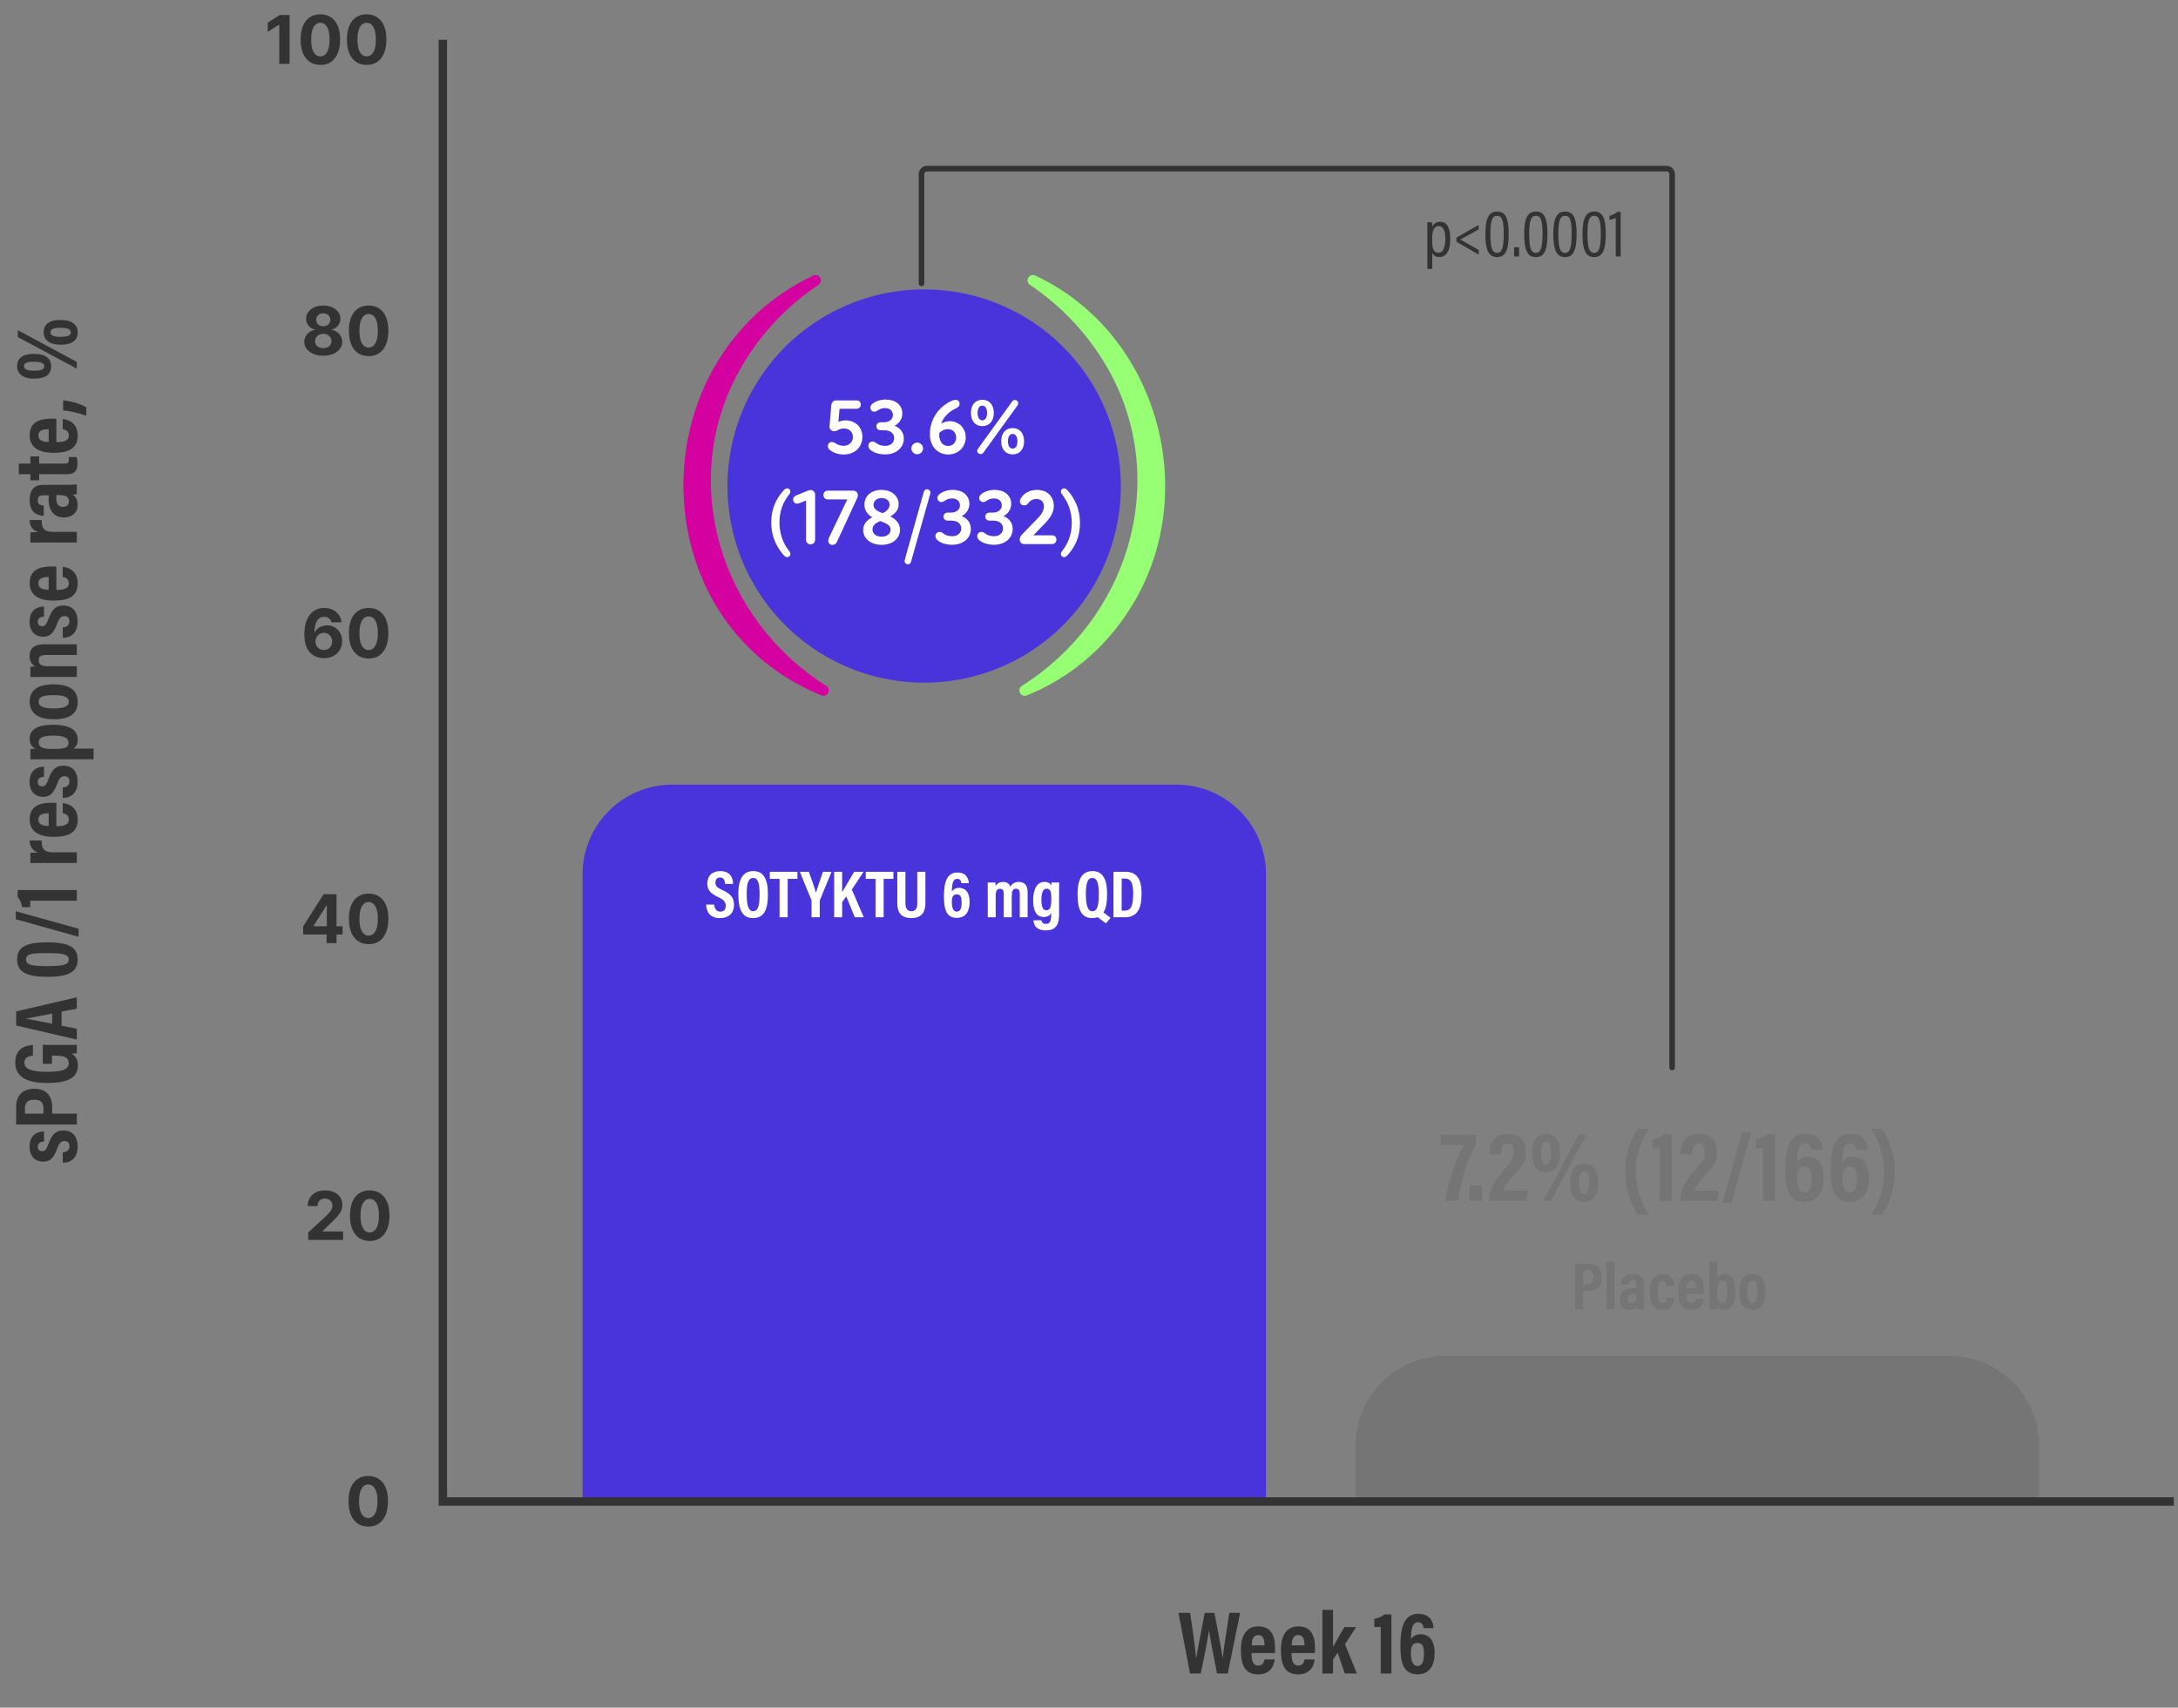 <svg width="482" height="378" viewBox="0 0 482 378" fill="none" xmlns="http://www.w3.org/2000/svg">
<rect x="0" y="0" width="482" height="378" fill="#808080" stroke="none"/>
<path d="M68.208 274.469V272.821L72.059 269.255C72.387 268.938 72.661 268.652 72.883 268.399C73.109 268.145 73.279 267.897 73.396 267.654C73.512 267.407 73.57 267.142 73.57 266.856C73.57 266.539 73.498 266.266 73.353 266.037C73.209 265.805 73.012 265.627 72.762 265.504C72.512 265.377 72.228 265.314 71.911 265.314C71.58 265.314 71.291 265.381 71.045 265.514C70.798 265.648 70.608 265.84 70.474 266.09C70.341 266.34 70.274 266.638 70.274 266.983H68.102C68.102 266.275 68.263 265.661 68.583 265.139C68.904 264.618 69.353 264.215 69.93 263.93C70.508 263.644 71.173 263.502 71.927 263.502C72.702 263.502 73.376 263.639 73.95 263.914C74.528 264.185 74.977 264.562 75.297 265.044C75.618 265.527 75.778 266.08 75.778 266.703C75.778 267.112 75.697 267.515 75.535 267.913C75.377 268.311 75.093 268.753 74.685 269.239C74.276 269.721 73.7 270.301 72.957 270.977L71.378 272.525V272.599H75.921V274.469H68.208ZM81.82 274.706C80.912 274.703 80.13 274.479 79.475 274.036C78.823 273.592 78.321 272.949 77.969 272.107C77.621 271.266 77.448 270.253 77.451 269.07C77.451 267.89 77.626 266.884 77.975 266.053C78.327 265.222 78.829 264.59 79.48 264.157C80.135 263.72 80.915 263.502 81.82 263.502C82.725 263.502 83.504 263.72 84.155 264.157C84.81 264.593 85.314 265.227 85.666 266.059C86.018 266.886 86.193 267.89 86.189 269.07C86.189 270.257 86.013 271.271 85.661 272.113C85.312 272.954 84.812 273.597 84.161 274.041C83.509 274.485 82.729 274.706 81.82 274.706ZM81.82 272.81C82.44 272.81 82.935 272.498 83.305 271.875C83.675 271.252 83.858 270.316 83.854 269.07C83.854 268.249 83.77 267.566 83.601 267.02C83.435 266.474 83.199 266.064 82.893 265.789C82.59 265.514 82.232 265.377 81.82 265.377C81.204 265.377 80.711 265.685 80.341 266.302C79.971 266.918 79.785 267.841 79.781 269.07C79.781 269.901 79.864 270.595 80.029 271.151C80.199 271.704 80.436 272.12 80.743 272.398C81.049 272.673 81.408 272.81 81.82 272.81Z" fill="#333333"/>
<path d="M64.087 3.315V14.134L61.8 14.134V5.486H61.736L59.259 7.039V5.01L61.937 3.315L64.087 3.315ZM70.901 14.371C69.992 14.368 69.21 14.144 68.555 13.701C67.904 13.257 67.402 12.614 67.049 11.772C66.701 10.931 66.528 9.918 66.532 8.735C66.532 7.555 66.706 6.549 67.055 5.718C67.407 4.887 67.909 4.255 68.56 3.822C69.216 3.385 69.996 3.167 70.901 3.167C71.806 3.167 72.584 3.385 73.236 3.822C73.891 4.259 74.394 4.892 74.746 5.724C75.099 6.551 75.273 7.555 75.269 8.735C75.269 9.922 75.093 10.936 74.741 11.778C74.393 12.619 73.892 13.262 73.241 13.706C72.589 14.15 71.809 14.371 70.901 14.371ZM70.901 12.475C71.52 12.475 72.015 12.163 72.385 11.54C72.755 10.917 72.938 9.982 72.934 8.735C72.934 7.914 72.85 7.231 72.681 6.685C72.515 6.139 72.279 5.729 71.973 5.454C71.67 5.179 71.313 5.042 70.901 5.042C70.284 5.042 69.791 5.35 69.421 5.967C69.052 6.583 68.865 7.506 68.862 8.735C68.862 9.566 68.944 10.26 69.11 10.816C69.279 11.369 69.517 11.785 69.823 12.063C70.129 12.338 70.489 12.475 70.901 12.475ZM81.143 14.371C80.234 14.368 79.452 14.144 78.797 13.701C78.146 13.257 77.644 12.614 77.291 11.772C76.943 10.931 76.77 9.918 76.774 8.735C76.774 7.555 76.948 6.549 77.297 5.718C77.649 4.887 78.151 4.255 78.802 3.822C79.457 3.385 80.237 3.167 81.143 3.167C82.048 3.167 82.826 3.385 83.478 3.822C84.133 4.259 84.636 4.892 84.989 5.724C85.341 6.551 85.515 7.555 85.511 8.735C85.511 9.922 85.335 10.936 84.983 11.778C84.635 12.619 84.135 13.262 83.483 13.706C82.831 14.15 82.051 14.371 81.143 14.371ZM81.143 12.475C81.763 12.475 82.257 12.163 82.627 11.54C82.997 10.917 83.18 9.982 83.177 8.735C83.177 7.914 83.092 7.231 82.923 6.685C82.757 6.139 82.522 5.729 82.215 5.454C81.912 5.179 81.555 5.042 81.143 5.042C80.526 5.042 80.033 5.35 79.663 5.967C79.294 6.583 79.107 7.506 79.103 8.735C79.103 9.566 79.186 10.26 79.352 10.816C79.521 11.369 79.759 11.785 80.065 12.063C80.371 12.338 80.731 12.475 81.143 12.475Z" fill="#333333"/>
<path d="M71.539 78.746C70.726 78.746 70.002 78.614 69.368 78.349C68.738 78.082 68.243 77.717 67.884 77.256C67.525 76.794 67.345 76.272 67.345 75.687C67.345 75.236 67.447 74.822 67.651 74.445C67.859 74.065 68.141 73.75 68.496 73.5C68.852 73.246 69.25 73.084 69.69 73.014V72.94C69.113 72.824 68.644 72.544 68.285 72.1C67.926 71.653 67.746 71.133 67.746 70.541C67.746 69.981 67.91 69.483 68.238 69.046C68.565 68.606 69.014 68.261 69.585 68.011C70.159 67.757 70.81 67.631 71.539 67.631C72.268 67.631 72.918 67.757 73.489 68.011C74.063 68.265 74.514 68.612 74.841 69.052C75.169 69.488 75.334 69.985 75.338 70.541C75.334 71.137 75.151 71.656 74.788 72.1C74.426 72.544 73.961 72.824 73.394 72.94V73.014C73.827 73.084 74.219 73.246 74.572 73.5C74.927 73.75 75.209 74.065 75.417 74.445C75.628 74.822 75.736 75.236 75.739 75.687C75.736 76.272 75.554 76.794 75.195 77.256C74.836 77.717 74.339 78.082 73.705 78.349C73.075 78.614 72.353 78.746 71.539 78.746ZM71.539 77.066C71.902 77.066 72.219 77.001 72.49 76.87C72.761 76.736 72.973 76.553 73.124 76.321C73.279 76.085 73.357 75.814 73.357 75.507C73.357 75.194 73.277 74.917 73.119 74.678C72.96 74.435 72.746 74.245 72.475 74.107C72.203 73.966 71.892 73.896 71.539 73.896C71.191 73.896 70.879 73.966 70.604 74.107C70.33 74.245 70.113 74.435 69.955 74.678C69.8 74.917 69.722 75.194 69.722 75.507C69.722 75.814 69.798 76.085 69.949 76.321C70.101 76.553 70.314 76.736 70.588 76.87C70.863 77.001 71.18 77.066 71.539 77.066ZM71.539 72.232C71.842 72.232 72.112 72.17 72.348 72.047C72.584 71.924 72.769 71.753 72.902 71.535C73.036 71.316 73.103 71.064 73.103 70.779C73.103 70.497 73.036 70.251 72.902 70.04C72.769 69.825 72.585 69.657 72.353 69.538C72.121 69.414 71.849 69.353 71.539 69.353C71.233 69.353 70.962 69.414 70.726 69.538C70.49 69.657 70.305 69.825 70.171 70.04C70.041 70.251 69.976 70.497 69.976 70.779C69.976 71.064 70.043 71.316 70.177 71.535C70.31 71.753 70.495 71.924 70.731 72.047C70.967 72.17 71.237 72.232 71.539 72.232ZM81.581 78.835C80.672 78.832 79.89 78.608 79.235 78.165C78.584 77.721 78.082 77.078 77.73 76.236C77.381 75.394 77.208 74.382 77.212 73.199C77.212 72.019 77.386 71.013 77.735 70.182C78.087 69.351 78.589 68.719 79.24 68.286C79.895 67.849 80.675 67.631 81.581 67.631C82.486 67.631 83.264 67.849 83.916 68.286C84.571 68.722 85.074 69.356 85.427 70.188C85.779 71.015 85.953 72.019 85.95 73.199C85.95 74.385 85.773 75.4 85.421 76.242C85.073 77.083 84.573 77.726 83.921 78.17C83.269 78.614 82.489 78.835 81.581 78.835ZM81.581 76.939C82.201 76.939 82.695 76.627 83.065 76.004C83.435 75.38 83.618 74.445 83.615 73.199C83.615 72.378 83.53 71.695 83.361 71.149C83.195 70.603 82.959 70.193 82.653 69.918C82.35 69.643 81.993 69.506 81.581 69.506C80.964 69.506 80.471 69.814 80.102 70.43C79.732 71.047 79.545 71.969 79.541 73.199C79.541 74.03 79.624 74.724 79.79 75.28C79.959 75.833 80.197 76.249 80.503 76.527C80.809 76.802 81.169 76.939 81.581 76.939Z" fill="#333333"/>
<path d="M71.67 145.689C71.114 145.685 70.577 145.592 70.059 145.409C69.545 145.226 69.083 144.928 68.675 144.516C68.266 144.104 67.942 143.558 67.703 142.878C67.467 142.199 67.349 141.364 67.349 140.374C67.352 139.466 67.456 138.654 67.66 137.939C67.868 137.221 68.164 136.611 68.548 136.111C68.935 135.611 69.399 135.231 69.937 134.97C70.476 134.706 71.08 134.574 71.749 134.574C72.471 134.574 73.109 134.715 73.662 134.997C74.215 135.275 74.659 135.653 74.993 136.132C75.331 136.611 75.535 137.148 75.606 137.744H73.35C73.262 137.367 73.077 137.071 72.795 136.856C72.514 136.641 72.165 136.534 71.749 136.534C71.045 136.534 70.51 136.84 70.143 137.453C69.781 138.066 69.596 138.899 69.589 139.952H69.663C69.825 139.631 70.043 139.358 70.318 139.133C70.596 138.904 70.911 138.73 71.263 138.61C71.619 138.487 71.994 138.425 72.389 138.425C73.03 138.425 73.6 138.577 74.1 138.879C74.6 139.179 74.995 139.591 75.284 140.116C75.572 140.64 75.717 141.241 75.717 141.917C75.717 142.65 75.546 143.301 75.204 143.872C74.866 144.442 74.393 144.889 73.783 145.213C73.177 145.534 72.473 145.692 71.67 145.689ZM71.66 143.893C72.012 143.893 72.327 143.808 72.605 143.639C72.883 143.47 73.102 143.241 73.26 142.952C73.419 142.664 73.498 142.34 73.498 141.98C73.498 141.621 73.419 141.299 73.26 141.014C73.105 140.728 72.891 140.501 72.616 140.332C72.341 140.163 72.028 140.079 71.675 140.079C71.411 140.079 71.166 140.128 70.941 140.227C70.719 140.325 70.524 140.463 70.355 140.639C70.189 140.815 70.059 141.019 69.964 141.251C69.869 141.48 69.821 141.725 69.821 141.986C69.821 142.334 69.9 142.653 70.059 142.942C70.221 143.231 70.439 143.461 70.714 143.634C70.992 143.807 71.307 143.893 71.66 143.893ZM81.581 145.779C80.672 145.775 79.89 145.552 79.235 145.108C78.584 144.664 78.082 144.021 77.73 143.18C77.381 142.338 77.208 141.325 77.212 140.142C77.212 138.962 77.386 137.957 77.735 137.126C78.087 136.294 78.589 135.662 79.24 135.229C79.895 134.792 80.675 134.574 81.581 134.574C82.486 134.574 83.264 134.792 83.916 135.229C84.571 135.666 85.074 136.3 85.427 137.131C85.779 137.958 85.953 138.962 85.95 140.142C85.95 141.329 85.773 142.343 85.421 143.185C85.073 144.027 84.573 144.669 83.921 145.113C83.269 145.557 82.489 145.779 81.581 145.779ZM81.581 143.882C82.201 143.882 82.695 143.571 83.065 142.947C83.435 142.324 83.618 141.389 83.615 140.142C83.615 139.321 83.53 138.638 83.361 138.092C83.195 137.546 82.959 137.136 82.653 136.861C82.35 136.587 81.993 136.449 81.581 136.449C80.964 136.449 80.471 136.758 80.102 137.374C79.732 137.99 79.545 138.913 79.541 140.142C79.541 140.973 79.624 141.667 79.79 142.223C79.959 142.776 80.197 143.192 80.503 143.47C80.809 143.745 81.169 143.882 81.581 143.882Z" fill="#333333"/>
<path d="M67.093 206.863V205.062L71.609 197.946H73.162V200.439H72.243L69.396 204.946V205.03H75.814V206.863H67.093ZM72.286 208.765V206.314L72.328 205.516V197.946H74.473V208.765H72.286ZM81.581 209.003C80.672 208.999 79.89 208.776 79.235 208.332C78.584 207.888 78.082 207.245 77.73 206.404C77.381 205.562 77.208 204.549 77.212 203.366C77.212 202.186 77.386 201.181 77.735 200.35C78.087 199.519 78.589 198.886 79.24 198.453C79.895 198.016 80.675 197.798 81.581 197.798C82.486 197.798 83.264 198.016 83.916 198.453C84.571 198.89 85.074 199.524 85.427 200.355C85.779 201.183 85.953 202.186 85.95 203.366C85.95 204.553 85.773 205.567 85.421 206.409C85.073 207.251 84.573 207.893 83.921 208.337C83.269 208.781 82.489 209.003 81.581 209.003ZM81.581 207.106C82.201 207.106 82.695 206.795 83.065 206.171C83.435 205.548 83.618 204.613 83.615 203.366C83.615 202.546 83.53 201.862 83.361 201.316C83.195 200.771 82.959 200.36 82.653 200.086C82.35 199.811 81.993 199.673 81.581 199.673C80.964 199.673 80.471 199.982 80.102 200.598C79.732 201.214 79.545 202.137 79.541 203.366C79.541 204.197 79.624 204.891 79.79 205.448C79.959 206 80.197 206.416 80.503 206.694C80.809 206.969 81.169 207.106 81.581 207.106Z" fill="#333333"/>
<path d="M81.498 337.931C80.59 337.927 79.808 337.703 79.153 337.26C78.501 336.816 77.999 336.173 77.647 335.331C77.298 334.49 77.126 333.477 77.129 332.294C77.129 331.114 77.304 330.109 77.652 329.277C78.004 328.446 78.506 327.814 79.158 327.381C79.813 326.944 80.593 326.726 81.498 326.726C82.403 326.726 83.182 326.944 83.833 327.381C84.488 327.818 84.992 328.452 85.344 329.283C85.696 330.11 85.871 331.114 85.867 332.294C85.867 333.481 85.691 334.495 85.339 335.337C84.99 336.178 84.49 336.821 83.838 337.265C83.187 337.709 82.407 337.931 81.498 337.931ZM81.498 336.034C82.118 336.034 82.613 335.722 82.983 335.099C83.352 334.476 83.535 333.541 83.532 332.294C83.532 331.473 83.448 330.79 83.278 330.244C83.113 329.698 82.877 329.288 82.57 329.013C82.268 328.739 81.91 328.601 81.498 328.601C80.882 328.601 80.389 328.909 80.019 329.526C79.649 330.142 79.463 331.065 79.459 332.294C79.459 333.125 79.542 333.819 79.707 334.375C79.876 334.928 80.114 335.344 80.42 335.622C80.727 335.897 81.086 336.034 81.498 336.034Z" fill="#333333"/>
<path d="M13.886 257.383L13.886 255.063C14.6 255.063 15.373 254.706 15.373 253.734C15.373 252.96 14.957 252.583 14.283 252.583C13.569 252.583 13.172 252.901 12.716 254.111C11.823 256.53 10.97 257.145 9.483 257.145C8.094 257.145 6.547 256.253 6.547 253.813C6.547 251.116 8.392 250.461 9.74 250.461L9.74 252.722C9.364 252.722 8.352 252.762 8.352 253.873C8.352 254.487 8.749 254.825 9.304 254.825C9.959 254.825 10.256 254.468 10.712 253.238C11.525 251.056 12.339 250.243 14.005 250.243C16.028 250.243 17.178 251.512 17.178 253.833C17.178 256.292 15.711 257.383 13.886 257.383ZM17 248.92L3.572 248.92L3.572 244.893C3.572 242.672 4.901 241.006 7.578 241.006C10.157 241.006 11.545 242.513 11.545 245.072L11.545 246.52L17 246.52L17 248.92ZM5.516 246.52L9.621 246.52L9.621 245.35C9.621 244.001 8.947 243.426 7.539 243.426C6.19 243.426 5.516 244.12 5.516 245.211L5.516 246.52ZM9.463 231.3L17 231.3L17 233.125C16.584 233.184 16.286 233.224 15.85 233.244C16.921 233.839 17.238 234.771 17.238 235.902C17.238 238.718 14.739 239.73 10.375 239.73C5.476 239.73 3.373 238.064 3.373 235.188C3.373 231.558 6.487 231.359 7.281 231.32L7.281 233.68C6.745 233.72 5.396 233.839 5.396 235.267C5.396 236.814 7.459 237.25 10.375 237.25C13.489 237.25 15.215 236.873 15.215 235.346C15.215 234.077 14.243 233.68 12.259 233.68L11.506 233.68L11.506 235.485L9.463 235.485L9.463 231.3ZM13.628 223.929L13.628 227.043L17 227.717L17 230.117L3.572 227.003L3.572 223.889L17 220.755L17 223.274L13.628 223.929ZM11.545 226.626L11.545 224.365C8.967 224.861 7.082 225.258 5.813 225.476L5.813 225.535C7.043 225.694 9.066 226.13 11.545 226.626ZM3.79 212.365C3.79 209.965 5.258 208.597 10.355 208.597C15.393 208.597 17.178 209.727 17.178 212.425C17.178 215.103 15.274 216.233 10.355 216.233C5.079 216.233 3.79 214.627 3.79 212.365ZM5.773 212.405C5.773 213.575 7.063 213.853 10.276 213.853C13.529 213.853 15.215 213.694 15.215 212.405C15.215 211.136 13.608 210.977 10.316 210.977C6.904 210.977 5.773 211.155 5.773 212.405ZM17.397 205.583L17.397 207.368L3.492 203.48L3.492 201.715L17.397 205.583ZM17 197.014L17 199.375L6.666 199.375C6.706 199.692 6.725 200.426 6.686 200.803L4.901 200.803C4.762 199.87 4.325 198.998 3.909 198.581L3.909 197.014L17 197.014ZM17 191.025L10.216 191.025C8.53 191.025 7.459 191.025 6.725 191.045L6.725 188.784C6.904 188.764 7.34 188.724 8.431 188.724C7.261 188.347 6.567 187.435 6.567 186.047L9.225 186.047C9.185 187.713 9.661 188.665 11.605 188.665L17 188.665L17 191.025ZM12.478 177.727L12.478 182.884C13.787 182.884 15.235 182.726 15.235 181.417C15.235 180.226 14.223 180.088 13.886 180.028L13.886 177.767C14.203 177.807 17.198 178.045 17.198 181.436C17.198 184.769 14.402 185.245 11.803 185.245C8.55 185.245 6.567 183.995 6.567 181.397C6.567 178.421 8.788 177.688 11.466 177.688C11.823 177.688 12.299 177.707 12.478 177.727ZM10.772 182.845L10.772 180.028C9.76 180.028 8.491 180.147 8.491 181.397C8.491 182.765 10.018 182.845 10.772 182.845ZM13.886 176.629L13.886 174.308C14.6 174.308 15.373 173.951 15.373 172.98C15.373 172.206 14.957 171.829 14.283 171.829C13.569 171.829 13.172 172.146 12.716 173.356C11.823 175.776 10.97 176.391 9.483 176.391C8.094 176.391 6.547 175.499 6.547 173.059C6.547 170.361 8.392 169.707 9.74 169.707L9.74 171.968C9.364 171.968 8.352 172.008 8.352 173.118C8.352 173.733 8.749 174.07 9.304 174.07C9.959 174.07 10.256 173.713 10.712 172.484C11.525 170.302 12.339 169.489 14.005 169.489C16.028 169.489 17.178 170.758 17.178 173.079C17.178 175.538 15.711 176.629 13.886 176.629ZM20.709 165.711L20.709 168.072L9.701 168.072C8.312 168.072 7.38 168.072 6.725 168.091L6.725 165.81C6.963 165.791 7.479 165.751 7.856 165.751C7.201 165.414 6.567 164.819 6.567 163.45C6.567 161.546 8.193 160.435 11.704 160.435C15.711 160.435 17.198 161.764 17.198 163.748C17.198 164.819 16.762 165.414 16.207 165.711L20.709 165.711ZM11.803 162.835C9.344 162.835 8.57 163.351 8.57 164.343C8.57 165.533 9.701 165.791 11.704 165.791C14.064 165.791 15.175 165.652 15.175 164.362C15.175 163.331 14.064 162.835 11.803 162.835ZM6.567 155.264C6.567 152.804 8.352 151.495 11.783 151.495C15.512 151.495 17.198 152.864 17.198 155.383C17.198 157.862 15.592 159.211 11.843 159.211C8.193 159.211 6.567 157.684 6.567 155.264ZM8.55 155.324C8.55 156.395 9.621 156.811 11.823 156.811C14.025 156.811 15.215 156.454 15.215 155.304C15.215 154.252 14.045 153.876 11.843 153.876C9.582 153.876 8.55 154.252 8.55 155.324ZM17 149.844L9.919 149.844C7.816 149.844 7.281 149.844 6.725 149.864L6.725 147.583C6.983 147.563 7.42 147.524 7.797 147.524C7.241 147.206 6.547 146.591 6.547 145.243C6.547 143.576 7.598 142.624 9.681 142.624L17 142.624L17 144.985L10.216 144.985C9.205 144.985 8.57 145.203 8.57 146.155C8.57 147.048 9.086 147.484 10.633 147.484L17 147.484L17 149.844ZM13.886 141.182L13.886 138.861C14.6 138.861 15.373 138.504 15.373 137.532C15.373 136.759 14.957 136.382 14.283 136.382C13.569 136.382 13.172 136.699 12.716 137.909C11.823 140.329 10.97 140.944 9.483 140.944C8.094 140.944 6.547 140.051 6.547 137.611C6.547 134.914 8.392 134.259 9.74 134.259L9.74 136.521C9.364 136.521 8.352 136.56 8.352 137.671C8.352 138.286 8.749 138.623 9.304 138.623C9.959 138.623 10.256 138.266 10.712 137.036C11.525 134.854 12.339 134.041 14.005 134.041C16.028 134.041 17.178 135.311 17.178 137.631C17.178 140.091 15.711 141.182 13.886 141.182ZM12.478 125.428L12.478 130.585C13.787 130.585 15.235 130.426 15.235 129.117C15.235 127.927 14.223 127.788 13.886 127.729L13.886 125.467C14.203 125.507 17.198 125.745 17.198 129.137C17.198 132.469 14.402 132.945 11.803 132.945C8.55 132.945 6.567 131.696 6.567 129.097C6.567 126.122 8.788 125.388 11.466 125.388C11.823 125.388 12.299 125.408 12.478 125.428ZM10.772 130.545L10.772 127.729C9.76 127.729 8.491 127.848 8.491 129.097C8.491 130.466 10.018 130.545 10.772 130.545ZM17 120.092L10.216 120.092C8.53 120.092 7.459 120.092 6.725 120.112L6.725 117.85C6.904 117.83 7.34 117.791 8.431 117.791C7.261 117.414 6.567 116.502 6.567 115.113L9.225 115.113C9.185 116.779 9.661 117.731 11.605 117.731L17 117.731L17 120.092ZM9.522 107.324L14.759 107.324C15.274 107.324 16.544 107.284 17 107.245L17 109.387C16.802 109.427 16.345 109.486 16.048 109.486C16.703 109.883 17.178 110.557 17.178 111.807C17.178 113.77 15.611 114.544 14.144 114.544C12.041 114.544 10.752 113.096 10.752 110.498C10.752 110.141 10.752 109.883 10.772 109.645L9.661 109.645C9.066 109.645 8.352 109.724 8.352 110.756C8.352 111.747 9.006 111.846 9.681 111.906L9.681 114.167C8.173 114.128 6.567 113.413 6.567 110.656C6.567 108.455 7.559 107.324 9.522 107.324ZM12.835 109.585L12.497 109.585C12.458 109.843 12.458 110.041 12.458 110.359C12.458 111.708 13.092 112.204 13.926 112.204C14.54 112.204 15.255 111.906 15.255 111.013C15.255 109.803 14.342 109.585 12.835 109.585ZM8.669 106.327L6.725 106.327L6.725 104.978L4.167 104.978L4.167 102.617L6.725 102.617L6.725 101.031L8.669 101.031L8.669 102.617L14.302 102.617C14.898 102.617 15.235 102.498 15.235 101.765C15.235 101.527 15.235 101.368 15.195 101.17L16.921 101.17C17.119 101.606 17.139 102.26 17.139 102.617C17.139 104.264 16.524 104.978 14.679 104.978L8.669 104.978L8.669 106.327ZM12.478 92.712L12.478 97.869C13.787 97.869 15.235 97.71 15.235 96.401C15.235 95.211 14.223 95.072 13.886 95.012L13.886 92.751C14.203 92.791 17.198 93.029 17.198 96.421C17.198 99.753 14.402 100.229 11.803 100.229C8.55 100.229 6.567 98.979 6.567 96.381C6.567 93.406 8.788 92.672 11.466 92.672C11.823 92.672 12.299 92.692 12.478 92.712ZM10.772 97.829L10.772 95.012C9.76 95.012 8.491 95.131 8.491 96.381C8.491 97.75 10.018 97.829 10.772 97.829ZM19.102 90.163L19.102 92.028C17.159 91.334 15.056 90.917 13.965 90.857L13.965 88.616C15.85 88.795 17.893 89.449 19.102 90.163ZM3.79 81.064C3.79 79.418 4.901 78.327 7.519 78.327C9.978 78.327 11.307 79.299 11.327 81.084C11.327 82.79 10.197 83.822 7.559 83.822C5.059 83.822 3.79 82.731 3.79 81.064ZM5.317 81.064C5.317 81.719 5.932 82.056 7.539 82.056C9.106 82.056 9.8 81.759 9.8 81.064C9.8 80.39 9.066 80.073 7.519 80.073C5.952 80.073 5.317 80.35 5.317 81.064ZM17 80.112L17 81.6L3.949 74.618L3.949 73.091L17 80.112ZM9.661 73.567C9.661 71.901 10.772 70.83 13.37 70.83C15.83 70.83 17.178 71.782 17.198 73.587C17.198 75.293 16.068 76.304 13.43 76.304C10.931 76.304 9.661 75.233 9.661 73.567ZM11.188 73.567C11.188 74.221 11.803 74.559 13.41 74.559C14.957 74.559 15.671 74.261 15.671 73.567C15.671 72.873 14.937 72.555 13.39 72.555C11.823 72.555 11.188 72.833 11.188 73.567Z" fill="#333333"/>
<path d="M265.737 370.446H263.357L260.798 357.017H263.377C263.853 360.191 264.507 364.594 264.706 367.094H264.725C265.122 364.495 266.074 359.953 266.61 357.017H268.752C269.248 359.656 270.22 364.416 270.557 366.975H270.597C270.894 364.158 271.707 359.576 272.045 357.017H274.445L271.707 370.446H269.327C268.811 367.649 267.939 363.563 267.582 360.984H267.542C267.165 363.603 266.253 367.867 265.737 370.446ZM282.135 365.923H276.978C276.978 367.233 277.136 368.68 278.446 368.68C279.636 368.68 279.775 367.669 279.834 367.332H282.095C282.056 367.649 281.818 370.644 278.426 370.644C275.093 370.644 274.617 367.847 274.617 365.249C274.617 361.996 275.867 360.013 278.465 360.013C281.441 360.013 282.175 362.234 282.175 364.912C282.175 365.269 282.155 365.745 282.135 365.923ZM277.017 364.218H279.834C279.834 363.206 279.715 361.937 278.465 361.937C277.097 361.937 277.017 363.464 277.017 364.218ZM290.987 365.923H285.83C285.83 367.233 285.989 368.68 287.298 368.68C288.488 368.68 288.627 367.669 288.686 367.332H290.947C290.908 367.649 290.67 370.644 287.278 370.644C283.946 370.644 283.47 367.847 283.47 365.249C283.47 361.996 284.719 360.013 287.318 360.013C290.293 360.013 291.027 362.234 291.027 364.912C291.027 365.269 291.007 365.745 290.987 365.923ZM285.87 364.218H288.686C288.686 363.206 288.567 361.937 287.318 361.937C285.949 361.937 285.87 363.464 285.87 364.218ZM295.003 356.363V364.555C295.717 363.266 296.669 361.619 297.522 360.171H300.121C299.307 361.461 298.514 362.651 297.641 363.94L300.279 370.446H297.602L296.035 365.844C295.757 366.241 295.261 366.975 295.003 367.352V370.446H292.643V356.363H295.003ZM307.922 370.446H305.562V360.112C305.245 360.151 304.511 360.171 304.134 360.132V358.346C305.066 358.208 305.939 357.771 306.355 357.355H307.922V370.446ZM317.253 360.389H315.031C314.972 359.973 314.872 359.1 313.801 359.1C312.353 359.1 312.294 361.203 312.254 362.849C312.631 362.274 313.305 361.758 314.396 361.758C316.241 361.758 317.491 363.107 317.491 365.884C317.491 368.502 316.499 370.624 313.682 370.624C310.647 370.624 309.914 368.085 309.914 364.416C309.914 359.993 310.786 357.236 313.92 357.236C316.578 357.236 317.193 359.14 317.253 360.389ZM313.702 368.78C314.714 368.78 315.13 367.808 315.13 366.142C315.13 364.337 314.734 363.682 313.682 363.682C312.651 363.682 312.234 364.456 312.234 365.844C312.234 367.609 312.631 368.78 313.702 368.78Z" fill="#333333"/>
<path d="M128.928 193.525C128.928 182.571 137.808 173.69 148.763 173.69H260.335C271.29 173.69 280.17 182.571 280.17 193.525V332.371H128.928V193.525Z" fill="#4933DA"/>
<path d="M156.259 200.235H158.044C158.134 201.068 158.476 201.797 159.398 201.797C160.276 201.797 160.603 201.246 160.603 200.488C160.603 199.669 160.201 199.179 158.937 198.584C157.211 197.765 156.527 197.036 156.527 195.534C156.527 193.927 157.568 192.826 159.383 192.826C161.659 192.826 162.21 194.359 162.24 195.668H160.469C160.425 195.088 160.276 194.24 159.354 194.24C158.639 194.24 158.327 194.701 158.327 195.385C158.327 196.114 158.654 196.456 159.83 197.007C161.63 197.84 162.448 198.643 162.448 200.324C162.448 201.916 161.466 203.225 159.339 203.225C157.018 203.225 156.319 201.737 156.259 200.235ZM166.7 192.826C168.901 192.826 169.943 194.448 169.943 197.944C169.943 201.618 168.946 203.225 166.625 203.225C164.453 203.225 163.397 201.648 163.397 197.914C163.397 194.284 164.632 192.826 166.7 192.826ZM166.67 194.344C165.584 194.344 165.242 195.653 165.242 197.899C165.242 200.294 165.614 201.708 166.67 201.708C167.786 201.708 168.098 200.398 168.098 197.899C168.098 195.564 167.756 194.344 166.67 194.344ZM172.517 203.046V194.552H170.36V192.975H176.474V194.552H174.317V203.046H172.517ZM181.412 203.046H179.597V199.491C179.597 199.372 179.582 199.283 179.537 199.164L176.994 192.975H179.002C179.567 194.552 180.266 196.501 180.564 197.602C180.936 196.367 181.62 194.478 182.126 192.975H184.03L181.471 199.179C181.442 199.253 181.412 199.372 181.412 199.521V203.046ZM184.601 203.046V192.975H186.371V197.498C186.937 196.575 188.231 194.284 189.034 192.975H191.117L188.513 196.917L191.161 203.046H189.168L187.279 198.42L186.371 199.699V203.046H184.601ZM193.756 203.046V194.552H191.599V192.975H197.713V194.552H195.556V203.046H193.756ZM198.574 192.975H200.375V199.907C200.375 200.726 200.583 201.708 201.699 201.708C202.77 201.708 202.993 200.889 202.993 199.922V192.975H204.793V199.952C204.793 201.752 204.094 203.225 201.669 203.225C199.274 203.225 198.574 201.841 198.574 199.952V192.975ZM214.402 195.504H212.736C212.692 195.192 212.617 194.537 211.814 194.537C210.728 194.537 210.683 196.114 210.653 197.349C210.936 196.917 211.442 196.531 212.26 196.531C213.644 196.531 214.581 197.542 214.581 199.625C214.581 201.589 213.837 203.18 211.725 203.18C209.448 203.18 208.898 201.276 208.898 198.524C208.898 195.207 209.553 193.139 211.903 193.139C213.896 193.139 214.358 194.567 214.402 195.504ZM211.739 201.797C212.498 201.797 212.811 201.068 212.811 199.818C212.811 198.464 212.513 197.974 211.725 197.974C210.951 197.974 210.639 198.554 210.639 199.595C210.639 200.919 210.936 201.797 211.739 201.797ZM218.594 203.046V197.661C218.594 196.129 218.594 195.683 218.579 195.34H220.275C220.305 195.489 220.32 195.891 220.32 196.129C220.677 195.534 221.242 195.221 222.015 195.221C222.863 195.221 223.339 195.593 223.577 196.263C223.905 195.727 224.44 195.221 225.467 195.221C226.568 195.221 227.416 195.772 227.416 197.527V203.046H225.675V197.795C225.675 197.17 225.467 196.724 224.857 196.724C224.128 196.724 223.905 197.274 223.905 198.226V203.046H222.134V197.825C222.134 197.111 221.896 196.739 221.331 196.739C220.617 196.739 220.349 197.23 220.349 198.271V203.046H218.594ZM234.381 197.661V202.422C234.381 204.608 233.741 205.947 231.42 205.947C229.218 205.947 228.757 204.653 228.713 203.716H230.483C230.513 203.954 230.587 204.504 231.48 204.504C232.447 204.504 232.625 203.775 232.625 202.422V202.079C232.328 202.704 231.747 202.987 230.974 202.987C229.337 202.987 228.638 201.559 228.638 199.283C228.638 196.65 229.59 195.221 231.138 195.221C232.149 195.221 232.506 195.697 232.625 196.025C232.64 195.802 232.67 195.534 232.7 195.34H234.395C234.381 195.817 234.381 196.59 234.381 197.661ZM230.468 199.238C230.468 200.815 230.84 201.499 231.569 201.499C232.462 201.499 232.655 200.636 232.655 199C232.655 197.617 232.581 196.724 231.614 196.724C230.87 196.724 230.468 197.498 230.468 199.238ZM241.764 192.826C243.966 192.826 245.007 194.448 245.007 197.944C245.007 199.788 244.754 201.112 244.204 201.975L245.766 203.165L244.739 204.4L242.924 203.032C242.567 203.165 242.151 203.225 241.69 203.225C239.518 203.225 238.461 201.648 238.461 197.914C238.461 194.284 239.696 192.826 241.764 192.826ZM241.734 194.344C240.648 194.344 240.306 195.653 240.306 197.899C240.306 200.294 240.678 201.708 241.734 201.708C242.85 201.708 243.162 200.398 243.162 197.899C243.162 195.564 242.82 194.344 241.734 194.344ZM246.416 203.046V192.975H249.034C251.623 192.975 252.634 194.641 252.634 197.81C252.634 201.202 251.667 203.046 248.9 203.046H246.416ZM248.231 194.478V201.574H248.871C250.284 201.574 250.775 200.517 250.775 197.81C250.775 195.504 250.343 194.478 248.886 194.478H248.231Z" fill="white"/>
<path d="M300.005 319.974C300.005 309.019 308.885 300.139 319.84 300.139H431.412C442.367 300.139 451.247 309.019 451.247 319.974V332.371H300.005V319.974Z" fill="#757575"/>
<path d="M318.85 251.149H326.661V253.247C324.764 256.527 323.269 261.213 322.689 265.832H319.877C320.524 260.99 322.398 256.192 324.005 253.448H318.85V251.149ZM327.952 265.832H325.229V262.418H327.952V265.832ZM337.748 265.832H329.581V265.676C329.603 263.177 330.652 261.436 332.883 258.915C334.579 256.996 334.981 256.46 334.981 254.987C334.981 253.871 334.735 253.113 333.664 253.113C332.526 253.113 332.236 254.028 332.192 255.5H329.603C329.625 253.202 330.63 250.971 333.731 250.971C336.565 250.971 337.703 252.644 337.703 255.076C337.703 256.817 337.279 257.754 335.382 259.763C334.021 261.213 332.973 262.529 332.66 263.556H338.083L337.748 265.832ZM342.145 250.971C343.997 250.971 345.224 252.22 345.224 255.166C345.224 257.933 344.131 259.428 342.122 259.45C340.203 259.45 339.043 258.178 339.043 255.21C339.043 252.399 340.27 250.971 342.145 250.971ZM342.145 252.689C341.408 252.689 341.029 253.381 341.029 255.188C341.029 256.951 341.364 257.732 342.145 257.732C342.903 257.732 343.26 256.906 343.26 255.166C343.26 253.403 342.948 252.689 342.145 252.689ZM343.216 265.832H341.542L349.397 251.149H351.115L343.216 265.832ZM350.579 257.576C352.454 257.576 353.659 258.825 353.659 261.748C353.659 264.515 352.588 266.033 350.557 266.055C348.638 266.055 347.5 264.783 347.5 261.815C347.5 259.004 348.705 257.576 350.579 257.576ZM350.579 259.294C349.843 259.294 349.464 259.986 349.464 261.793C349.464 263.534 349.798 264.337 350.579 264.337C351.36 264.337 351.718 263.511 351.718 261.771C351.718 260.008 351.405 259.294 350.579 259.294ZM362.458 249.9H364.868C363.373 252.176 362.012 255.21 362.012 259.272C362.012 263.02 363.127 266.167 364.868 268.889H362.458C361.007 266.792 359.669 263.511 359.669 259.249C359.669 255.054 361.097 251.93 362.458 249.9ZM369.972 265.832H367.317V254.206C366.96 254.251 366.134 254.273 365.71 254.229V252.22C366.759 252.064 367.741 251.573 368.21 251.105H369.972V265.832ZM380.045 265.832H371.878V265.676C371.9 263.177 372.949 261.436 375.18 258.915C376.876 256.996 377.278 256.46 377.278 254.987C377.278 253.871 377.033 253.113 375.961 253.113C374.823 253.113 374.533 254.028 374.489 255.5H371.9C371.923 253.202 372.927 250.971 376.028 250.971C378.862 250.971 380 252.644 380 255.076C380 256.817 379.576 257.754 377.68 259.763C376.318 261.213 375.27 262.529 374.957 263.556H380.38L380.045 265.832ZM383.192 266.278H381.184L385.558 250.636H387.544L383.192 266.278ZM392.832 265.832H390.176V254.206C389.819 254.251 388.994 254.273 388.57 254.229V252.22C389.618 252.064 390.6 251.573 391.069 251.105H392.832V265.832ZM403.328 254.519H400.829C400.762 254.05 400.65 253.068 399.445 253.068C397.817 253.068 397.75 255.434 397.705 257.286C398.129 256.638 398.888 256.058 400.115 256.058C402.19 256.058 403.596 257.576 403.596 260.7C403.596 263.645 402.48 266.033 399.312 266.033C395.897 266.033 395.072 263.177 395.072 259.048C395.072 254.072 396.054 250.971 399.579 250.971C402.57 250.971 403.261 253.113 403.328 254.519ZM399.334 263.958C400.472 263.958 400.941 262.864 400.941 260.99C400.941 258.959 400.494 258.223 399.312 258.223C398.151 258.223 397.683 259.093 397.683 260.655C397.683 262.641 398.129 263.958 399.334 263.958ZM413.352 254.519H410.853C410.786 254.05 410.675 253.068 409.47 253.068C407.841 253.068 407.774 255.434 407.729 257.286C408.153 256.638 408.912 256.058 410.139 256.058C412.214 256.058 413.62 257.576 413.62 260.7C413.62 263.645 412.504 266.033 409.336 266.033C405.922 266.033 405.096 263.177 405.096 259.048C405.096 254.072 406.078 250.971 409.603 250.971C412.594 250.971 413.285 253.113 413.352 254.519ZM409.358 263.958C410.496 263.958 410.965 262.864 410.965 260.99C410.965 258.959 410.518 258.223 409.336 258.223C408.175 258.223 407.707 259.093 407.707 260.655C407.707 262.641 408.153 263.958 409.358 263.958ZM416.521 268.889H414.111C415.606 266.591 416.945 263.578 416.945 259.517C416.945 255.768 415.83 252.622 414.111 249.9H416.521C417.949 251.997 419.311 255.277 419.311 259.539C419.311 263.734 417.86 266.858 416.521 268.889Z" fill="#757575"/>
<path d="M348.565 289.824V279.753H351.585C353.251 279.753 354.5 280.75 354.5 282.758C354.5 284.692 353.37 285.733 351.451 285.733H350.365V289.824H348.565ZM350.365 281.211V284.29H351.242C352.254 284.29 352.685 283.784 352.685 282.728C352.685 281.717 352.165 281.211 351.347 281.211H350.365ZM357.321 289.824H355.55V279.262H357.321V289.824ZM363.848 284.216V288.143C363.848 288.53 363.877 289.482 363.907 289.824H362.3C362.271 289.675 362.226 289.333 362.226 289.11C361.929 289.601 361.423 289.958 360.486 289.958C359.013 289.958 358.433 288.783 358.433 287.682C358.433 286.105 359.519 285.138 361.467 285.138C361.735 285.138 361.929 285.138 362.107 285.153V284.32C362.107 283.874 362.048 283.338 361.274 283.338C360.53 283.338 360.456 283.829 360.411 284.335H358.715C358.745 283.204 359.281 281.999 361.348 281.999C363 281.999 363.848 282.743 363.848 284.216ZM362.152 286.7V286.447C361.958 286.418 361.81 286.418 361.572 286.418C360.56 286.418 360.188 286.894 360.188 287.518C360.188 287.98 360.411 288.515 361.081 288.515C361.988 288.515 362.152 287.831 362.152 286.7ZM368.835 287.221H370.561C370.531 287.831 370.383 289.958 367.839 289.958C365.637 289.958 365.087 288.188 365.087 285.912C365.087 283.874 365.771 281.984 367.943 281.984C370.457 281.984 370.546 284.156 370.561 284.632H368.761C368.746 284.32 368.716 283.442 367.928 283.442C367.14 283.442 366.887 284.32 366.887 285.927C366.887 287.578 367.125 288.485 367.898 288.485C368.731 288.485 368.791 287.652 368.835 287.221ZM377.059 286.432H373.191C373.191 287.414 373.31 288.5 374.292 288.5C375.184 288.5 375.289 287.742 375.333 287.489H377.029C376.999 287.727 376.821 289.973 374.277 289.973C371.778 289.973 371.421 287.875 371.421 285.927C371.421 283.487 372.358 281.999 374.307 281.999C376.538 281.999 377.089 283.665 377.089 285.674C377.089 285.942 377.074 286.299 377.059 286.432ZM373.221 285.153H375.333C375.333 284.394 375.244 283.442 374.307 283.442C373.28 283.442 373.221 284.588 373.221 285.153ZM378.301 287.652V279.262H380.071V282.892C380.339 282.416 380.844 281.999 381.782 281.999C383.359 281.999 384.028 283.383 384.028 285.763C384.028 288.203 383.433 289.958 381.544 289.958C380.547 289.958 380.22 289.467 380.011 289.08C380.011 289.259 379.997 289.601 379.982 289.824H378.286C378.301 289.318 378.301 288.441 378.301 287.652ZM382.243 285.793C382.243 284.305 382.035 283.502 381.172 283.502C380.309 283.502 380.011 284.127 380.011 286.016C380.011 287.816 380.264 288.456 381.097 288.456C381.945 288.456 382.243 287.652 382.243 285.793ZM387.892 281.999C389.736 281.999 390.718 283.338 390.718 285.912C390.718 288.708 389.692 289.973 387.803 289.973C385.943 289.973 384.931 288.768 384.931 285.956C384.931 283.219 386.077 281.999 387.892 281.999ZM387.847 283.487C387.044 283.487 386.731 284.29 386.731 285.942C386.731 287.593 386.999 288.485 387.862 288.485C388.65 288.485 388.933 287.608 388.933 285.956C388.933 284.26 388.65 283.487 387.847 283.487Z" fill="#757575"/>
<path d="M98 8.812V332.371H481.064" stroke="#333333" stroke-width="1.86"/>
<path d="M316.966 59.53H315.88V51.422C315.88 50.396 315.88 49.697 315.865 49.22H316.921C316.936 49.354 316.966 49.86 316.966 50.232C317.218 49.577 317.754 49.101 318.751 49.101C320.179 49.101 320.952 50.366 320.952 52.88C320.952 55.602 320.015 56.897 318.542 56.897C317.635 56.897 317.189 56.465 316.966 55.989V59.53ZM319.852 52.94C319.852 51.035 319.405 50.053 318.423 50.053C317.248 50.053 316.936 51.169 316.936 52.954C316.936 54.739 317.099 55.944 318.349 55.944C319.346 55.944 319.852 54.784 319.852 52.94ZM322.314 53.505V52.597L327.238 49.786V50.782L323.177 53.029L327.238 55.335V56.346L322.314 53.505ZM331.349 46.825C333.119 46.825 333.878 48.209 333.878 51.749C333.878 55.335 333.194 56.911 331.305 56.911C329.341 56.911 328.716 55.171 328.716 51.734C328.716 48.001 329.683 46.825 331.349 46.825ZM331.319 47.763C330.263 47.763 329.832 48.759 329.832 51.705C329.832 54.516 330.114 55.974 331.305 55.974C332.48 55.974 332.777 54.591 332.777 51.734C332.777 48.834 332.42 47.763 331.319 47.763ZM336.178 56.778H335.077V54.725H336.178V56.778ZM339.935 46.825C341.705 46.825 342.464 48.209 342.464 51.749C342.464 55.335 341.78 56.911 339.89 56.911C337.927 56.911 337.302 55.171 337.302 51.734C337.302 48.001 338.269 46.825 339.935 46.825ZM339.905 47.763C338.849 47.763 338.418 48.759 338.418 51.705C338.418 54.516 338.7 55.974 339.89 55.974C341.066 55.974 341.363 54.591 341.363 51.734C341.363 48.834 341.006 47.763 339.905 47.763ZM346.385 46.825C348.156 46.825 348.914 48.209 348.914 51.749C348.914 55.335 348.23 56.911 346.341 56.911C344.377 56.911 343.752 55.171 343.752 51.734C343.752 48.001 344.719 46.825 346.385 46.825ZM346.356 47.763C345.299 47.763 344.868 48.759 344.868 51.705C344.868 54.516 345.151 55.974 346.341 55.974C347.516 55.974 347.813 54.591 347.813 51.734C347.813 48.834 347.456 47.763 346.356 47.763ZM352.836 46.825C354.606 46.825 355.365 48.209 355.365 51.749C355.365 55.335 354.68 56.911 352.791 56.911C350.827 56.911 350.202 55.171 350.202 51.734C350.202 48.001 351.169 46.825 352.836 46.825ZM352.806 47.763C351.75 47.763 351.318 48.759 351.318 51.705C351.318 54.516 351.601 55.974 352.791 55.974C353.966 55.974 354.264 54.591 354.264 51.734C354.264 48.834 353.907 47.763 352.806 47.763ZM358.661 56.763H357.575V48.239C357.278 48.417 356.534 48.625 356.177 48.655V47.777C356.876 47.629 357.605 47.227 357.917 46.9H358.661V56.763Z" fill="#333333"/>
<path d="M203.929 62.738V38.564C203.929 37.879 204.484 37.324 205.169 37.324H368.808C369.493 37.324 370.048 37.879 370.048 38.564V236.295" stroke="#333333" stroke-width="1.24" stroke-linecap="round" stroke-linejoin="round"/>
<path d="M248.049 107.586C248.049 116.195 245.496 124.611 240.713 131.769C235.93 138.927 229.132 144.506 221.178 147.801C213.224 151.096 204.472 151.958 196.028 150.278C187.584 148.599 179.828 144.453 173.741 138.365C167.653 132.278 163.507 124.522 161.828 116.078C160.148 107.634 161.01 98.882 164.305 90.928C167.599 82.974 173.178 76.176 180.337 71.393C187.495 66.61 195.911 64.057 204.52 64.057C216.065 64.057 227.136 68.643 235.299 76.806C243.463 84.97 248.049 96.041 248.049 107.586Z" fill="#4933DA"/>
<path d="M181.831 153.945C141.548 137.551 141.178 79.439 179.974 61C180.245 60.866 180.557 60.842 180.845 60.931C181.133 61.021 181.376 61.218 181.523 61.481C181.67 61.745 181.711 62.055 181.636 62.347C181.561 62.64 181.377 62.892 181.122 63.053C173.656 68.041 167.523 74.778 163.256 82.677C150.107 107.276 159.693 137.241 182.88 151.854C183.117 152.018 183.286 152.263 183.356 152.542C183.426 152.822 183.393 153.117 183.263 153.374C183.132 153.631 182.913 153.832 182.645 153.939C182.378 154.047 182.081 154.054 181.808 153.96" fill="#D4009F"/>
<path d="M226.137 151.824C249.354 137.211 258.925 107.246 245.762 82.648C241.487 74.749 235.349 68.012 227.881 63.023C227.648 62.851 227.487 62.599 227.427 62.316C227.367 62.033 227.413 61.737 227.556 61.486C227.699 61.234 227.929 61.043 228.203 60.95C228.477 60.856 228.776 60.866 229.043 60.978C256.751 73.809 266.473 110.59 249.355 135.838C243.982 143.992 236.248 150.312 227.186 153.953C226.914 154.047 226.617 154.04 226.35 153.932C226.082 153.825 225.863 153.624 225.732 153.367C225.602 153.11 225.568 152.815 225.638 152.535C225.709 152.256 225.878 152.011 226.115 151.847" fill="#96FF73"/>
<path d="M190.501 89.551C190.501 90.071 190.102 90.488 189.564 90.488H185.798L185.537 93.386C186.093 93.161 186.613 93.056 187.134 93.056C189.338 93.056 190.848 94.601 190.848 96.701C190.848 98.975 189.182 100.606 186.7 100.606C185.537 100.606 184.426 100.207 183.784 99.704C183.385 99.426 183.194 99.148 183.194 98.714C183.194 98.263 183.541 97.847 184.045 97.847C184.409 97.847 184.687 97.986 184.982 98.176C185.485 98.506 186.075 98.68 186.735 98.68C187.793 98.68 188.748 97.933 188.748 96.719C188.748 95.66 187.967 94.844 186.752 94.844C186.249 94.844 185.867 94.966 185.572 95.139C185.242 95.313 185.017 95.451 184.6 95.451C183.958 95.451 183.524 94.966 183.576 94.289L183.975 89.655C184.027 89.047 184.461 88.631 185.034 88.631H189.564C190.102 88.631 190.501 89.013 190.501 89.551ZM199.688 91.529C199.688 92.64 199.081 93.699 197.97 94.237C199.202 94.705 200.018 95.712 200.018 97.083C200.018 99.148 198.282 100.589 195.887 100.589C194.464 100.589 193.371 100.172 192.711 99.652C192.364 99.374 192.173 99.061 192.173 98.68C192.173 98.124 192.555 97.743 193.11 97.743C193.405 97.743 193.683 97.881 193.961 98.107C194.464 98.506 195.124 98.697 195.887 98.697C197.085 98.697 197.883 97.986 197.883 96.979C197.883 95.972 197.085 95.243 195.679 95.243H194.881C194.36 95.243 193.943 94.879 193.943 94.341C193.943 93.838 194.36 93.473 194.898 93.473H195.609C196.772 93.473 197.605 92.814 197.605 91.876C197.605 90.956 196.929 90.332 195.852 90.332C195.141 90.332 194.585 90.592 194.186 90.887C193.943 91.061 193.735 91.13 193.492 91.13C192.989 91.13 192.607 90.748 192.607 90.21C192.607 89.95 192.728 89.689 193.023 89.429C193.666 88.856 194.776 88.44 196.043 88.44C198.126 88.44 199.688 89.62 199.688 91.529ZM202.972 100.554C202.278 100.554 201.687 99.964 201.687 99.27C201.687 98.558 202.278 97.968 202.972 97.968C203.683 97.968 204.273 98.558 204.273 99.27C204.273 99.964 203.683 100.554 202.972 100.554ZM212.366 89.394C212.366 89.932 211.984 90.175 211.533 90.401C210.023 91.13 208.843 92.223 208.27 93.785C208.86 93.421 209.537 93.23 210.145 93.23C212.175 93.23 213.72 94.74 213.72 96.788C213.72 98.975 212.054 100.606 209.832 100.606C207.611 100.606 205.788 98.923 205.788 96.128C205.788 92.414 208.079 89.915 210.474 88.787C210.856 88.596 211.134 88.509 211.464 88.509C212.002 88.509 212.366 88.839 212.366 89.394ZM207.854 96.233C207.854 97.708 208.583 98.714 209.832 98.714C210.839 98.714 211.602 97.951 211.602 96.857C211.602 95.764 210.856 95 209.763 95C209.016 95 208.357 95.33 207.854 95.851V96.233ZM217.02 100.519C216.586 100.519 216.256 100.207 216.256 99.773C216.256 99.582 216.343 99.443 216.482 99.27L224.032 88.822C224.188 88.613 224.396 88.544 224.605 88.544C225.004 88.544 225.334 88.874 225.334 89.273C225.334 89.481 225.264 89.637 225.143 89.794L217.61 100.224C217.454 100.415 217.246 100.519 217.02 100.519ZM214.868 91.408C214.868 89.568 215.892 88.492 217.385 88.492C218.895 88.492 219.936 89.568 219.936 91.408C219.936 93.247 218.895 94.323 217.385 94.323C215.892 94.323 214.868 93.247 214.868 91.408ZM216.343 91.408C216.343 92.449 216.76 93.039 217.385 93.039C218.027 93.039 218.443 92.449 218.443 91.408C218.443 90.366 218.027 89.794 217.385 89.794C216.76 89.794 216.343 90.366 216.343 91.408ZM221.567 97.673C221.567 95.851 222.591 94.757 224.101 94.757C225.611 94.757 226.635 95.851 226.635 97.673C226.635 99.495 225.611 100.589 224.101 100.589C222.591 100.589 221.567 99.495 221.567 97.673ZM223.06 97.673C223.06 98.714 223.459 99.305 224.101 99.305C224.726 99.305 225.16 98.714 225.16 97.673C225.16 96.649 224.726 96.059 224.101 96.059C223.459 96.059 223.06 96.649 223.06 97.673ZM174.201 123.331C173.958 123.331 173.715 123.192 173.472 122.932C171.84 121.127 170.677 118.714 170.677 115.66C170.677 112.501 171.84 110.262 173.472 108.492C173.715 108.232 173.958 108.093 174.201 108.093C174.6 108.093 174.912 108.388 174.912 108.822C174.912 109.134 174.687 109.394 174.53 109.585C173.368 111.13 172.5 112.987 172.5 115.66C172.5 118.228 173.333 120.242 174.53 121.838C174.687 122.047 174.912 122.29 174.912 122.602C174.912 123.036 174.6 123.331 174.201 123.331ZM179.383 120.502C178.81 120.502 178.376 120.051 178.376 119.495V110.8L176.935 111.373C176.762 111.442 176.554 111.494 176.415 111.494C175.911 111.494 175.512 111.078 175.512 110.575C175.512 110.262 175.668 109.88 176.154 109.689L178.654 108.665C178.81 108.613 179.07 108.475 179.383 108.475C179.973 108.475 180.389 108.926 180.389 109.533V119.495C180.389 120.051 179.938 120.502 179.383 120.502ZM183.286 119.669C183.286 119.495 183.338 119.322 183.407 119.131L187.503 110.557H183.164C182.626 110.557 182.209 110.123 182.209 109.585C182.209 109.047 182.626 108.613 183.164 108.613H188.839C189.429 108.613 189.846 109.065 189.846 109.603C189.846 109.95 189.724 110.227 189.568 110.54L185.195 119.999C185.004 120.398 184.639 120.624 184.188 120.624C183.685 120.624 183.286 120.19 183.286 119.669ZM195.114 120.606C192.719 120.606 191.019 119.218 191.019 117.326C191.019 116.215 191.626 115.191 193.032 114.532C192.095 113.942 191.296 113.074 191.296 111.703C191.296 109.776 192.841 108.44 195.062 108.44C197.353 108.44 198.881 109.846 198.881 111.599C198.881 112.796 198.152 113.716 197.024 114.306C198.186 114.879 199.176 115.799 199.176 117.291C199.176 119.2 197.51 120.606 195.114 120.606ZM193.084 117.187C193.084 118.142 193.917 118.801 195.097 118.801C196.225 118.801 197.093 118.194 197.093 117.239C197.093 116.146 195.843 115.747 194.802 115.347C193.813 115.712 193.084 116.319 193.084 117.187ZM193.31 111.772C193.31 112.692 194.108 113.126 195.288 113.594C196.243 113.23 196.867 112.518 196.867 111.72C196.867 110.8 196.069 110.245 195.097 110.245C194.056 110.245 193.31 110.87 193.31 111.772ZM200.927 124.91C200.51 124.91 200.181 124.598 200.181 124.199C200.181 124.095 200.198 124.025 200.215 123.956L204.45 108.839C204.554 108.527 204.815 108.301 205.179 108.301C205.561 108.301 205.908 108.631 205.908 109.047C205.908 109.134 205.891 109.256 205.856 109.325L201.604 124.39C201.517 124.702 201.257 124.91 200.927 124.91ZM214.527 111.529C214.527 112.64 213.919 113.699 212.809 114.237C214.041 114.705 214.857 115.712 214.857 117.083C214.857 119.148 213.121 120.589 210.726 120.589C209.303 120.589 208.209 120.172 207.55 119.652C207.203 119.374 207.012 119.062 207.012 118.68C207.012 118.124 207.394 117.742 207.949 117.742C208.244 117.742 208.522 117.881 208.799 118.107C209.303 118.506 209.962 118.697 210.726 118.697C211.923 118.697 212.722 117.985 212.722 116.979C212.722 115.972 211.923 115.243 210.518 115.243H209.719C209.199 115.243 208.782 114.879 208.782 114.341C208.782 113.837 209.199 113.473 209.737 113.473H210.448C211.611 113.473 212.444 112.813 212.444 111.876C212.444 110.956 211.767 110.332 210.691 110.332C209.98 110.332 209.424 110.592 209.025 110.887C208.782 111.061 208.574 111.13 208.331 111.13C207.828 111.13 207.446 110.748 207.446 110.21C207.446 109.95 207.567 109.689 207.862 109.429C208.504 108.856 209.615 108.44 210.882 108.44C212.965 108.44 214.527 109.62 214.527 111.529ZM223.781 111.529C223.781 112.64 223.173 113.699 222.063 114.237C223.295 114.705 224.111 115.712 224.111 117.083C224.111 119.148 222.375 120.589 219.98 120.589C218.557 120.589 217.463 120.172 216.804 119.652C216.457 119.374 216.266 119.062 216.266 118.68C216.266 118.124 216.648 117.742 217.203 117.742C217.498 117.742 217.776 117.881 218.054 118.107C218.557 118.506 219.216 118.697 219.98 118.697C221.178 118.697 221.976 117.985 221.976 116.979C221.976 115.972 221.178 115.243 219.772 115.243H218.973C218.453 115.243 218.036 114.879 218.036 114.341C218.036 113.837 218.453 113.473 218.991 113.473H219.702C220.865 113.473 221.698 112.813 221.698 111.876C221.698 110.956 221.021 110.332 219.945 110.332C219.234 110.332 218.678 110.592 218.279 110.887C218.036 111.061 217.828 111.13 217.585 111.13C217.082 111.13 216.7 110.748 216.7 110.21C216.7 109.95 216.821 109.689 217.116 109.429C217.758 108.856 218.869 108.44 220.136 108.44C222.219 108.44 223.781 109.62 223.781 111.529ZM226.648 120.433C226.093 120.433 225.659 120.033 225.659 119.409C225.659 118.992 225.85 118.645 226.197 118.281L229.633 114.757C230.484 113.89 231.022 113.039 231.022 112.05C231.022 111.043 230.31 110.453 229.356 110.453C228.488 110.453 227.915 110.904 227.499 111.442C227.325 111.651 227.099 111.876 226.665 111.876C226.162 111.894 225.728 111.564 225.711 111.026C225.694 110.696 225.815 110.453 225.989 110.193C226.561 109.256 227.794 108.44 229.46 108.44C231.837 108.44 233.209 109.967 233.209 111.98C233.209 113.317 232.601 114.445 231.317 115.781L228.696 118.489H232.792C233.347 118.489 233.799 118.871 233.799 119.461C233.799 120.033 233.347 120.433 232.792 120.433H226.648ZM235.482 108.093C235.725 108.093 235.968 108.232 236.211 108.492C237.842 110.297 239.005 112.709 239.005 115.764C239.005 118.923 237.842 121.162 236.211 122.932C235.968 123.192 235.725 123.331 235.482 123.331C235.082 123.331 234.77 123.036 234.77 122.602C234.77 122.29 234.996 122.029 235.152 121.838C236.315 120.294 237.182 118.437 237.182 115.764C237.182 113.195 236.349 111.182 235.152 109.585C234.996 109.377 234.77 109.134 234.77 108.822C234.77 108.388 235.082 108.093 235.482 108.093Z" fill="white"/>
</svg>

